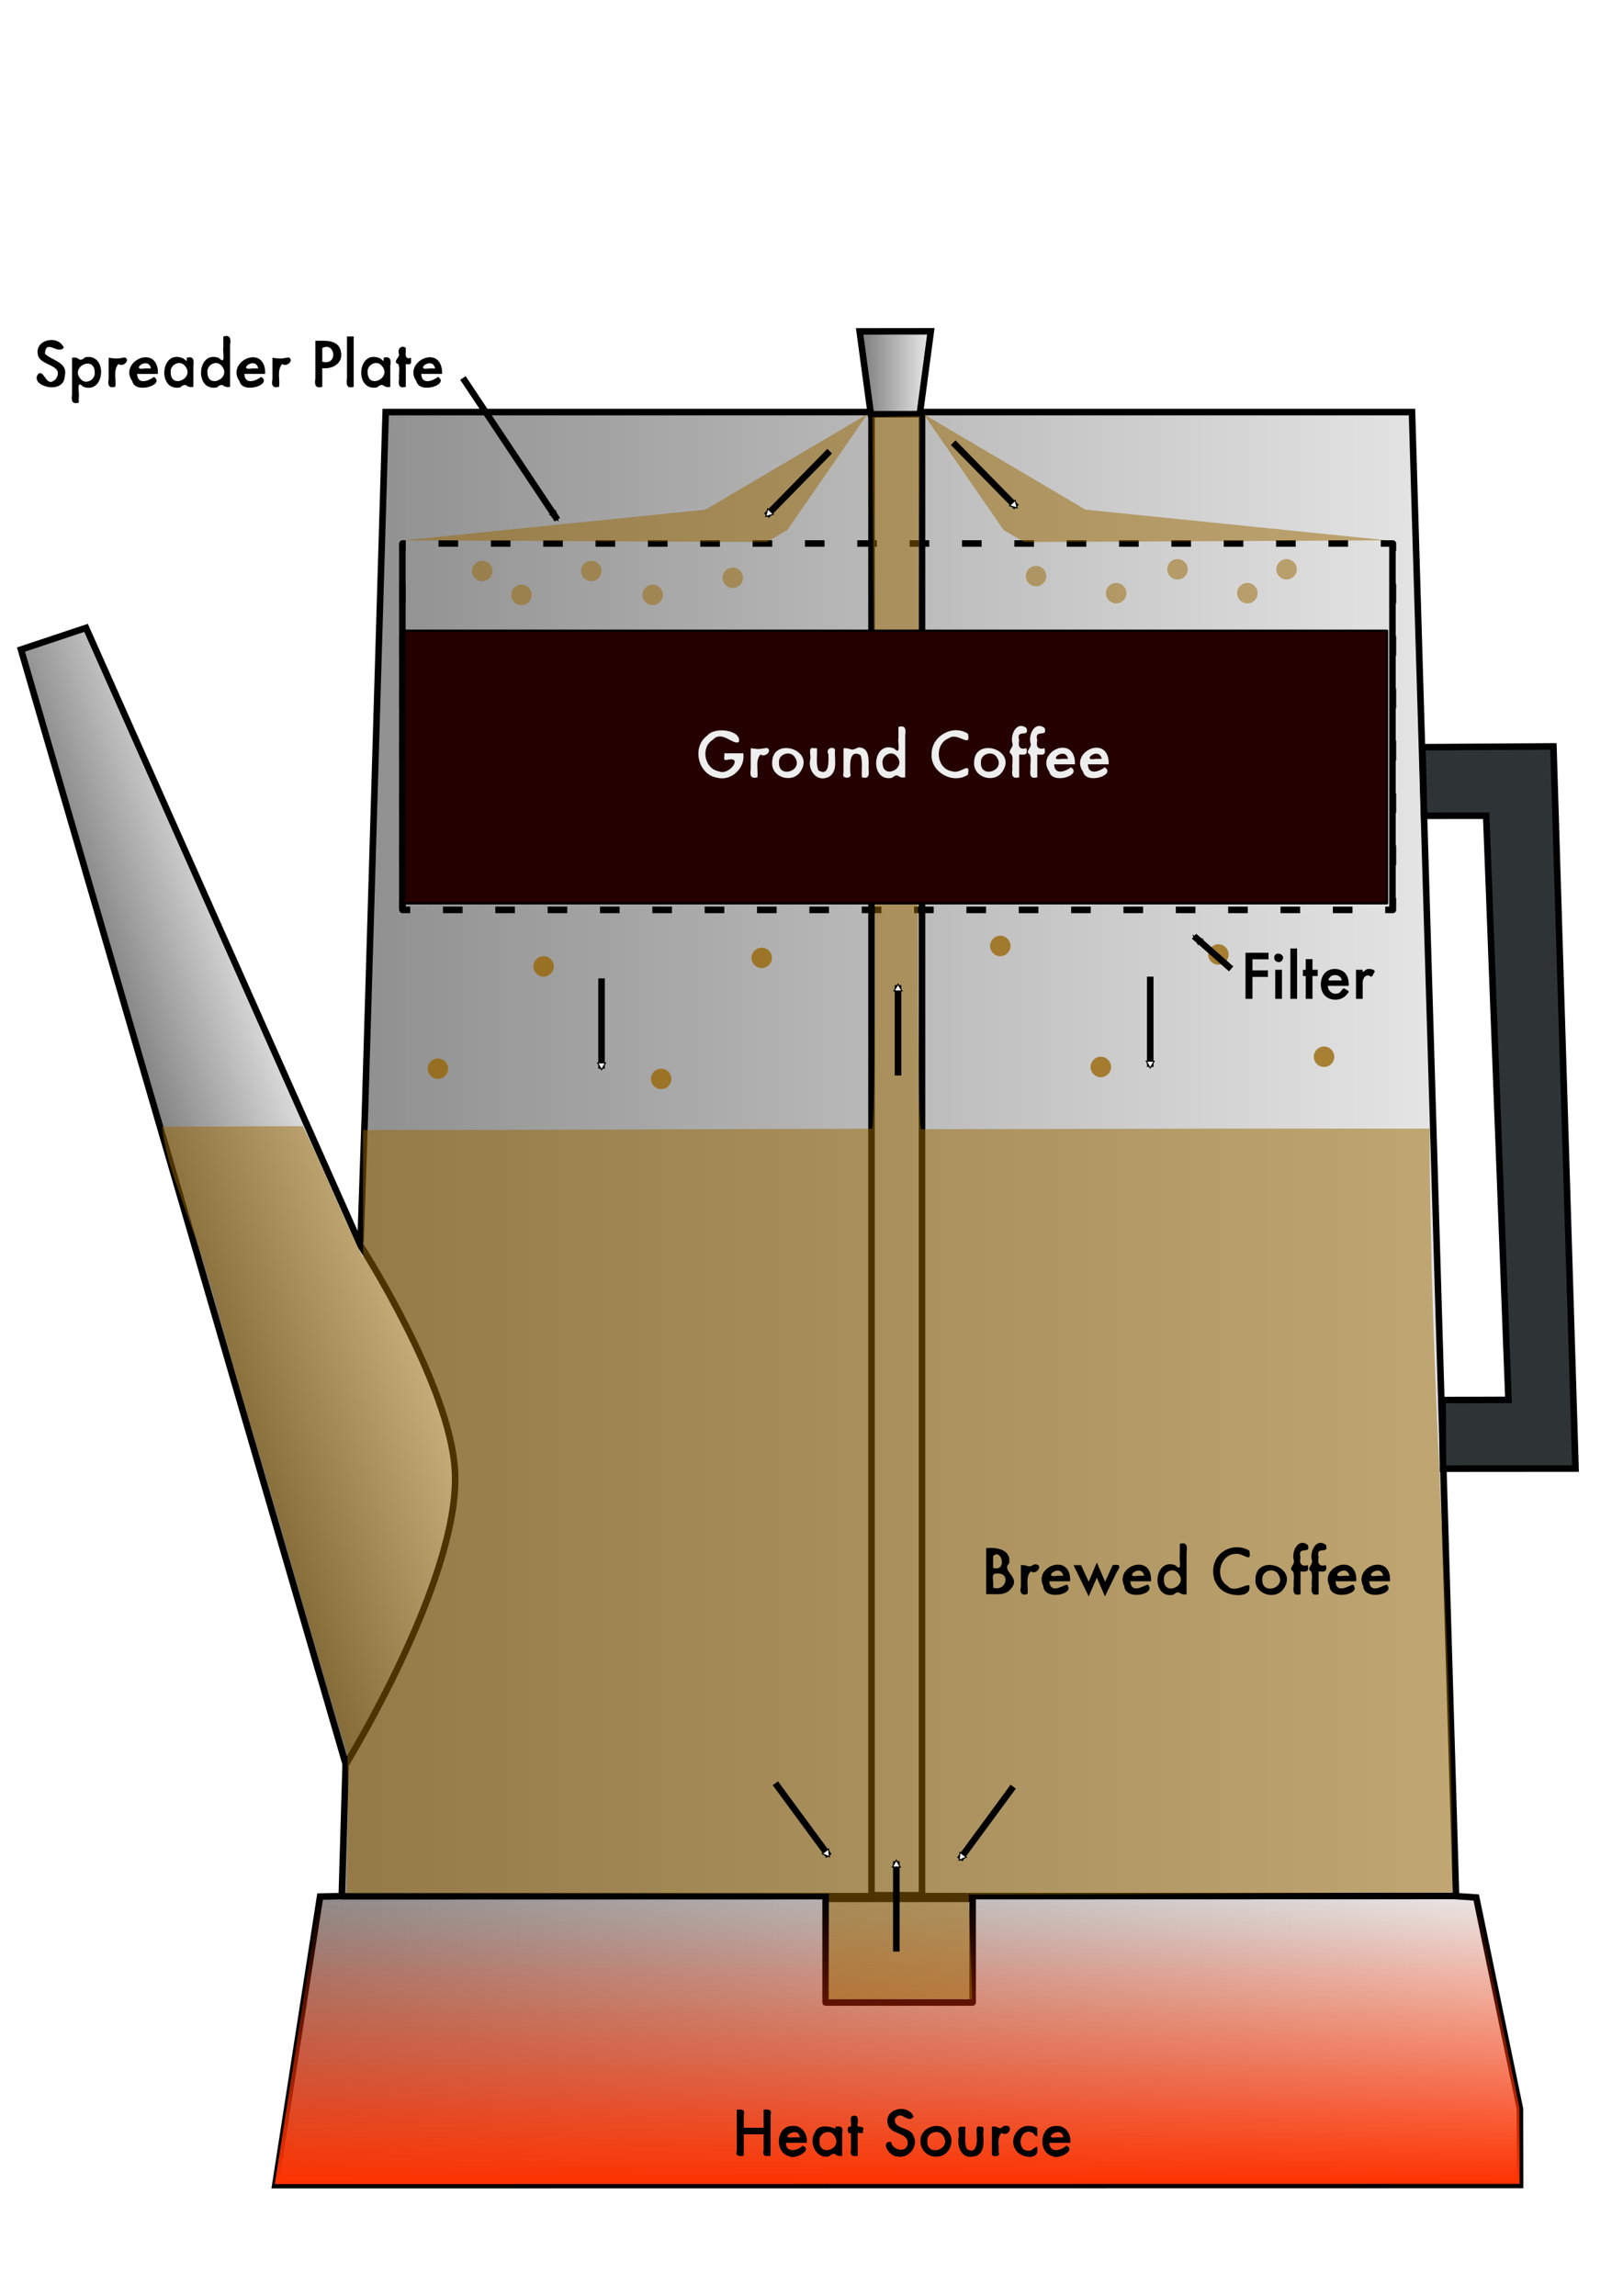 <?xml version="1.0" encoding="UTF-8" standalone="no"?>
<!-- Created with Inkscape (http://www.inkscape.org/) -->
<svg
   xmlns:dc="http://purl.org/dc/elements/1.1/"
   xmlns:cc="http://creativecommons.org/ns#"
   xmlns:rdf="http://www.w3.org/1999/02/22-rdf-syntax-ns#"
   xmlns:svg="http://www.w3.org/2000/svg"
   xmlns="http://www.w3.org/2000/svg"
   xmlns:xlink="http://www.w3.org/1999/xlink"
   xmlns:sodipodi="http://sodipodi.sourceforge.net/DTD/sodipodi-0.dtd"
   xmlns:inkscape="http://www.inkscape.org/namespaces/inkscape"
   version="1.0"
   width="744.094"
   height="1052.362"
   id="svg2"
   style="display:inline"
   sodipodi:version="0.32"
   inkscape:version="0.45+devel"
   sodipodi:docname="percolator2.svg"
   inkscape:output_extension="org.inkscape.output.svg.inkscape">
  <sodipodi:namedview
     inkscape:window-height="856"
     inkscape:window-width="1367"
     inkscape:pageshadow="2"
     inkscape:pageopacity="0.0"
     guidetolerance="10.0"
     gridtolerance="10.0"
     objecttolerance="10.0"
     borderopacity="1.0"
     bordercolor="#666666"
     pagecolor="#ffffff"
     id="base"
     showgrid="false"
     inkscape:zoom="0.66923571"
     inkscape:cx="530.94745"
     inkscape:cy="571.73751"
     inkscape:window-x="68"
     inkscape:window-y="0"
     inkscape:current-layer="svg2" />
  <defs
     id="defs4">
    <inkscape:perspective
       sodipodi:type="inkscape:persp3d"
       inkscape:vp_x="0 : 526.18109 : 1"
       inkscape:vp_y="0 : 1000 : 0"
       inkscape:vp_z="744.09448 : 526.18109 : 1"
       inkscape:persp3d-origin="372.04724 : 350.78739 : 1"
       id="perspective83" />
    <marker
       refX="0"
       refY="0"
       orient="auto"
       id="EmptyTriangleOutM"
       style="overflow:visible">
      <path
         d="m 5.77,0 -8.65,5 0,-10 z"
         transform="matrix(0.4,0,0,0.4,-1.8,0)"
         id="path3470"
         style="fill:#ffffff;fill-rule:evenodd;stroke:#000000;stroke-width:1pt;marker-start:none" />
    </marker>
    <marker
       refX="0"
       refY="0"
       orient="auto"
       id="Arrow2Mend"
       style="overflow:visible">
      <path
         d="M 8.719,4.034 -2.207,0.016 8.719,-4.002 c -1.745,2.372 -1.735,5.617 -6e-07,8.035 z"
         transform="scale(-0.6,-0.6)"
         id="path3333"
         style="font-size:12px;fill-rule:evenodd;stroke-width:0.625;stroke-linejoin:round" />
    </marker>
    <linearGradient
       id="linearGradient3345">
      <stop
         id="stop3347"
         style="stop-color:#fd3301;stop-opacity:1"
         offset="0" />
      <stop
         id="stop3349"
         style="stop-color:#fd3301;stop-opacity:0"
         offset="1" />
    </linearGradient>
    <linearGradient
       id="linearGradient3297">
      <stop
         id="stop3299"
         style="stop-color:#757575;stop-opacity:1"
         offset="0" />
      <stop
         id="stop3301"
         style="stop-color:#f0f0f0;stop-opacity:1"
         offset="1" />
    </linearGradient>
    <linearGradient
       x1="27.621"
       y1="595.264"
       x2="740.327"
       y2="595.264"
       id="linearGradient3311"
       xlink:href="#linearGradient3297"
       gradientUnits="userSpaceOnUse" />
    <linearGradient
       x1="127.15"
       y1="651.612"
       x2="210.501"
       y2="622.885"
       id="linearGradient3313"
       xlink:href="#linearGradient3297"
       gradientUnits="userSpaceOnUse" />
    <linearGradient
       x1="396.182"
       y1="1001.163"
       x2="396.182"
       y2="868.658"
       id="linearGradient3351"
       xlink:href="#linearGradient3345"
       gradientUnits="userSpaceOnUse" />
    <linearGradient
       x1="392.622"
       y1="170.876"
       x2="428.25"
       y2="170.876"
       id="linearGradient3378"
       xlink:href="#linearGradient3297"
       gradientUnits="userSpaceOnUse" />
    <linearGradient
       inkscape:collect="always"
       xlink:href="#linearGradient3297"
       id="linearGradient3306"
       gradientUnits="userSpaceOnUse"
       x1="27.621"
       y1="595.264"
       x2="740.327"
       y2="595.264" />
    <linearGradient
       inkscape:collect="always"
       xlink:href="#linearGradient3297"
       id="linearGradient3308"
       gradientUnits="userSpaceOnUse"
       x1="27.621"
       y1="595.264"
       x2="740.327"
       y2="595.264" />
    <linearGradient
       inkscape:collect="always"
       xlink:href="#linearGradient3297"
       id="linearGradient3314"
       gradientUnits="userSpaceOnUse"
       x1="392.622"
       y1="170.876"
       x2="428.25"
       y2="170.876" />
    <linearGradient
       inkscape:collect="always"
       xlink:href="#linearGradient3297"
       id="linearGradient3323"
       gradientUnits="userSpaceOnUse"
       x1="27.621"
       y1="595.264"
       x2="740.327"
       y2="595.264" />
    <linearGradient
       inkscape:collect="always"
       xlink:href="#linearGradient3297"
       id="linearGradient3325"
       gradientUnits="userSpaceOnUse"
       x1="127.15"
       y1="651.612"
       x2="210.501"
       y2="622.885" />
    <linearGradient
       inkscape:collect="always"
       xlink:href="#linearGradient3297"
       id="linearGradient3327"
       gradientUnits="userSpaceOnUse"
       x1="27.621"
       y1="595.264"
       x2="740.327"
       y2="595.264" />
    <linearGradient
       inkscape:collect="always"
       xlink:href="#linearGradient3297"
       id="linearGradient3329"
       gradientUnits="userSpaceOnUse"
       x1="27.621"
       y1="595.264"
       x2="740.327"
       y2="595.264" />
    <linearGradient
       inkscape:collect="always"
       xlink:href="#linearGradient3297"
       id="linearGradient3332"
       gradientUnits="userSpaceOnUse"
       x1="27.621"
       y1="595.264"
       x2="740.327"
       y2="595.264"
       gradientTransform="translate(-18,0)" />
    <linearGradient
       inkscape:collect="always"
       xlink:href="#linearGradient3297"
       id="linearGradient3336"
       gradientUnits="userSpaceOnUse"
       x1="127.15"
       y1="651.612"
       x2="210.501"
       y2="622.885"
       gradientTransform="translate(-18,0)" />
    <linearGradient
       inkscape:collect="always"
       xlink:href="#linearGradient3297"
       id="linearGradient3339"
       gradientUnits="userSpaceOnUse"
       x1="27.621"
       y1="595.264"
       x2="740.327"
       y2="595.264"
       gradientTransform="translate(-18,0)" />
    <linearGradient
       inkscape:collect="always"
       xlink:href="#linearGradient3345"
       id="linearGradient3364"
       gradientUnits="userSpaceOnUse"
       x1="396.182"
       y1="1001.163"
       x2="396.182"
       y2="868.658" />
  </defs>
  <path
     d="m 158.586,804.836 -1.245,42.046 -0.659,22.274 -9.936,0.195 -20.549,132.296 570.714,-0.089 -0.075,-34.922 -20.038,-96.851 -9.252,-0.642 -20.188,-680.264 -470.536,0 -7.608,256.964 -1.897,64.091 -2.024,59.782"
     id="path3264"
     style="fill:url(#linearGradient3339);fill-opacity:1;fill-rule:evenodd;stroke:#000000;stroke-width:3;stroke-linecap:butt;stroke-linejoin:miter;stroke-miterlimit:4;stroke-opacity:1;stroke-dasharray:none;display:inline" />
  <path
     d="M 158.52,808.775 9.621,297.747 39.452,287.803 165.339,570.969 c 0,0 41.304,64.058 43.259,103.648 2.416,48.912 -50.078,134.158 -50.078,134.158 z"
     id="path3266"
     style="fill:url(#linearGradient3336);fill-opacity:1;fill-rule:evenodd;stroke:#000000;stroke-width:3;stroke-linecap:butt;stroke-linejoin:miter;stroke-miterlimit:4;stroke-opacity:1;stroke-dasharray:none" />
  <path
     d="m 652.934,373.939 -0.829,-31.435 60.087,-0.367 10.135,331.021 -60.778,0.047 -0.181,-31.44 30.214,-0.091 -10.204,-267.758 z"
     id="path3278"
     style="fill:#2e3436;fill-opacity:1;fill-rule:evenodd;stroke:#000000;stroke-width:3;stroke-linecap:butt;stroke-linejoin:miter;stroke-miterlimit:4;stroke-opacity:1;stroke-dasharray:none;display:inline" />
  <path
     d="m 156.843,869.233 510.443,-0.138"
     id="path3281"
     style="fill:url(#linearGradient3332);fill-opacity:1;stroke:#000000;stroke-width:3;stroke-linecap:butt;stroke-linejoin:miter;stroke-miterlimit:4;stroke-opacity:1;stroke-dasharray:none" />
  <rect
     style="fill:none;stroke:#000000;stroke-width:3;stroke-miterlimit:4;stroke-dasharray:none"
     id="rect3362"
     y="870.399"
     x="378.52"
     ry="0.03"
     height="47.519"
     width="67.407" />
  <rect
     style="fill:none;stroke:#000000;stroke-width:3;stroke-linecap:square;stroke-linejoin:miter;stroke-miterlimit:4;stroke-opacity:1;stroke-dasharray:none"
     id="rect3364"
     y="189.281"
     x="399.558"
     ry="0.03"
     height="679.446"
     width="23.162" />
  <path
     style="fill:url(#linearGradient3314);fill-opacity:1;fill-rule:evenodd;stroke:#000000;stroke-width:3;stroke-linecap:butt;stroke-linejoin:miter;stroke-miterlimit:4;stroke-opacity:1;stroke-dasharray:none"
     id="path3370"
     d="m 399.267,189.883 -5.144,-37.979 32.628,-0.035 -5.075,37.979 z" />
  <rect
     style="fill:none;stroke:#000000;stroke-width:3;stroke-linecap:square;stroke-linejoin:miter;stroke-miterlimit:4;stroke-opacity:1;stroke-dasharray:6, 18;stroke-dashoffset:30"
     id="rect3380"
     y="249.133"
     x="184.511"
     ry="0.03"
     height="167.938"
     width="454.095" />
  <path
     style="fill:none;stroke:#000000;stroke-width:3;stroke-linecap:butt;stroke-linejoin:miter;stroke-miterlimit:4;stroke-opacity:1;stroke-dasharray:none"
     id="path3387"
     d="m 184.463,416.933 0,-168.076" />
  <path
     style="fill:none;stroke:#000000;stroke-width:3;stroke-linecap:butt;stroke-linejoin:miter;stroke-miterlimit:4;stroke-opacity:1;stroke-dasharray:none"
     id="path3389"
     d="m 638.395,416.933 0,-168.076" />
  <path
     style="opacity:1;fill:url(#linearGradient3364);fill-opacity:1;fill-rule:evenodd;stroke:none;display:inline"
     id="path3315"
     d="m 696.702,1001.073 -0.075,-34.922 -20.038,-96.851 -9.252,-0.642 -510.864,0.012 -9.936,0.195 -20.549,132.296 z" />
  <path
     style="opacity:1;fill:#986601;fill-opacity:0.502;stroke:none"
     id="rect3391"
     d="m 166.437,517.987 c 79.947,0.01 156.105,-0.434 233.251,-0.603 3.036,-0.007 0.271,-296.114 0.269,-326.228 5.816,-0.002 14.091,-0.484 21.798,-0.362 0,28.246 -2.362,326.828 0.566,326.822 77.111,-0.168 153.228,-0.323 233.128,-0.289 -0.02,116.652 10.537,233.614 10.466,350.246 -72.164,-0.009 -148.231,0.805 -221.719,0.838 0,11.332 1.476,38.004 1.476,47.956 -11.513,0 -58.562,0.116 -65.985,0.116 0,-10.155 0.383,-38.858 0.383,-48.432 C 306.384,868.082 231.296,867.711 158.948,867.681 c 0.002,-13.918 1.037,-36.399 0.326,-63.453 C 145.063,758.036 129.46,700.814 112.547,645.625 104.888,620.634 99.276,596.494 92.104,574.834 84.729,552.563 75.878,532.897 74.31,516.449 c 29.176,0 39.512,-0.218 64.473,-0.218 5.525,10.221 19.063,43.089 27.629,60.214 0.005,-19.487 0.014,-38.974 0.026,-58.459 z" />
  <rect
     style="opacity:1;fill:#240000;fill-opacity:1;fill-rule:nonzero;stroke:#000000;stroke-opacity:1"
     id="rect3527"
     y="289.081"
     x="185.156"
     ry="0.058"
     height="125"
     width="450.781" />
  <path
     style="opacity:1;fill:#986601;fill-opacity:0.502;stroke:none"
     id="path4040"
     d="m 397.656,189.862 -36.719,53.125 -9.375,5.469 -166.406,-0.781 138.281,-14.062 z" />
  <path
     style="opacity:1;fill:#986601;fill-opacity:0.502;stroke:none"
     id="path4042"
     d="m 423.438,189.862 36.719,53.125 9.375,5.469 166.406,-0.781 -138.281,-14.062 z" />
  <path
     style="opacity:1;fill:#986601;fill-opacity:0.502;fill-rule:nonzero;stroke:none"
     id="path4044"
     d="m 225.781,261.737 c 0,2.589 -2.099,4.688 -4.688,4.688 -2.589,0 -4.688,-2.099 -4.688,-4.688 0,-2.589 2.099,-4.688 4.688,-4.688 2.589,0 4.688,2.099 4.688,4.688 z" />
  <path
     style="opacity:1;fill:#986601;fill-opacity:0.502;fill-rule:nonzero;stroke:none"
     id="path4046"
     d="m 243.75,272.675 c 0,2.589 -2.099,4.688 -4.688,4.688 -2.589,0 -4.688,-2.099 -4.688,-4.688 0,-2.589 2.099,-4.688 4.688,-4.688 2.589,0 4.688,2.099 4.688,4.688 z" />
  <path
     style="opacity:1;fill:#986601;fill-opacity:0.502;fill-rule:nonzero;stroke:none"
     id="path4048"
     d="m 275.781,261.737 c 0,2.589 -2.099,4.688 -4.688,4.688 -2.589,0 -4.688,-2.099 -4.688,-4.688 0,-2.589 2.099,-4.688 4.688,-4.688 2.589,0 4.688,2.099 4.688,4.688 z" />
  <path
     style="opacity:1;fill:#986601;fill-opacity:0.502;fill-rule:nonzero;stroke:none"
     id="path4050"
     d="m 303.906,272.675 c 0,2.589 -2.099,4.688 -4.688,4.688 -2.589,0 -4.688,-2.099 -4.688,-4.688 0,-2.589 2.099,-4.688 4.688,-4.688 2.589,0 4.688,2.099 4.688,4.688 z" />
  <path
     style="opacity:1;fill:#986601;fill-opacity:0.502;fill-rule:nonzero;stroke:none"
     id="path4052"
     d="m 340.625,264.862 c 0,2.589 -2.099,4.688 -4.688,4.688 -2.589,0 -4.688,-2.099 -4.688,-4.688 0,-2.589 2.099,-4.688 4.688,-4.688 2.589,0 4.688,2.099 4.688,4.688 z" />
  <path
     style="opacity:1;fill:#986601;fill-opacity:0.502;fill-rule:nonzero;stroke:none"
     id="path4054"
     d="m 585.156,260.956 c 0,2.589 2.099,4.688 4.688,4.688 2.589,0 4.688,-2.099 4.688,-4.688 0,-2.589 -2.099,-4.688 -4.688,-4.688 -2.589,0 -4.688,2.099 -4.688,4.688 z" />
  <path
     style="opacity:1;fill:#986601;fill-opacity:0.502;fill-rule:nonzero;stroke:none"
     id="path4056"
     d="m 567.188,271.893 c 0,2.589 2.099,4.688 4.688,4.688 2.589,0 4.688,-2.099 4.688,-4.688 0,-2.589 -2.099,-4.688 -4.688,-4.688 -2.589,0 -4.688,2.099 -4.688,4.688 z" />
  <path
     style="opacity:1;fill:#986601;fill-opacity:0.502;fill-rule:nonzero;stroke:none"
     id="path4058"
     d="m 535.156,260.956 c 0,2.589 2.099,4.688 4.688,4.688 2.589,0 4.688,-2.099 4.688,-4.688 0,-2.589 -2.099,-4.688 -4.688,-4.688 -2.589,0 -4.688,2.099 -4.688,4.688 z" />
  <path
     style="opacity:1;fill:#986601;fill-opacity:0.502;fill-rule:nonzero;stroke:none"
     id="path4060"
     d="m 507.031,271.893 c 0,2.589 2.099,4.688 4.688,4.688 2.589,0 4.688,-2.099 4.688,-4.688 0,-2.589 -2.099,-4.688 -4.688,-4.688 -2.589,0 -4.688,2.099 -4.688,4.688 z" />
  <path
     style="opacity:1;fill:#986601;fill-opacity:0.502;fill-rule:nonzero;stroke:none"
     id="path4062"
     d="m 470.312,264.081 c 0,2.589 2.099,4.688 4.688,4.688 2.589,0 4.688,-2.099 4.688,-4.688 0,-2.589 -2.099,-4.688 -4.688,-4.688 -2.589,0 -4.688,2.099 -4.688,4.688 z" />
  <path
     style="opacity:1;fill:#986401;fill-opacity:0.765;fill-rule:nonzero;stroke:none"
     id="path4064"
     d="m 453.906,433.612 c 0,2.589 2.099,4.688 4.688,4.688 2.589,0 4.688,-2.099 4.688,-4.688 0,-2.589 -2.099,-4.688 -4.688,-4.688 -2.589,0 -4.688,2.099 -4.688,4.688 z" />
  <path
     style="opacity:1;fill:#986401;fill-opacity:0.765;fill-rule:nonzero;stroke:none"
     id="path4066"
     d="m 500,489.081 c 0,2.589 2.099,4.688 4.688,4.688 2.589,0 4.688,-2.099 4.688,-4.688 0,-2.589 -2.099,-4.688 -4.688,-4.688 -2.589,0 -4.688,2.099 -4.688,4.688 z" />
  <path
     style="opacity:1;fill:#986401;fill-opacity:0.765;fill-rule:nonzero;stroke:none"
     id="path4068"
     d="m 553.906,437.518 c 0,2.589 2.099,4.688 4.688,4.688 2.589,0 4.688,-2.099 4.688,-4.688 0,-2.589 -2.099,-4.688 -4.688,-4.688 -2.589,0 -4.688,2.099 -4.688,4.688 z" />
  <path
     style="opacity:1;fill:#986401;fill-opacity:0.765;fill-rule:nonzero;stroke:none"
     id="path4070"
     d="m 602.344,484.393 c 0,2.589 2.099,4.688 4.688,4.688 2.589,0 4.688,-2.099 4.688,-4.688 0,-2.589 -2.099,-4.688 -4.688,-4.688 -2.589,0 -4.688,2.099 -4.688,4.688 z" />
  <path
     style="opacity:1;fill:#986401;fill-opacity:0.765;fill-rule:nonzero;stroke:none"
     id="path4072"
     d="m 353.906,439.081 c 0,2.589 -2.099,4.688 -4.688,4.688 -2.589,0 -4.688,-2.099 -4.688,-4.688 0,-2.589 2.099,-4.688 4.688,-4.688 2.589,0 4.688,2.099 4.688,4.688 z" />
  <path
     style="opacity:1;fill:#986401;fill-opacity:0.765;fill-rule:nonzero;stroke:none"
     id="path4074"
     d="m 307.812,494.55 c 0,2.589 -2.099,4.688 -4.688,4.688 -2.589,0 -4.688,-2.099 -4.688,-4.688 0,-2.589 2.099,-4.688 4.688,-4.688 2.589,0 4.688,2.099 4.688,4.688 z" />
  <path
     style="opacity:1;fill:#986401;fill-opacity:0.765;fill-rule:nonzero;stroke:none"
     id="path4076"
     d="m 253.906,442.987 c 0,2.589 -2.099,4.688 -4.688,4.688 -2.589,0 -4.688,-2.099 -4.688,-4.688 0,-2.589 2.099,-4.688 4.688,-4.688 2.589,0 4.688,2.099 4.688,4.688 z" />
  <path
     style="opacity:1;fill:#986401;fill-opacity:0.765;fill-rule:nonzero;stroke:none"
     id="path4078"
     d="m 205.469,489.862 c 0,2.589 -2.099,4.688 -4.688,4.688 -2.589,0 -4.688,-2.099 -4.688,-4.688 0,-2.589 2.099,-4.688 4.688,-4.688 2.589,0 4.688,2.099 4.688,4.688 z" />
  <path
     style="font-size:40px;font-style:normal;font-variant:normal;font-weight:normal;font-stretch:normal;text-align:center;text-anchor:middle;fill:#000000;fill-opacity:1;stroke:none;display:inline;font-family:Futura;-inkscape-font-specification:Futura"
     id="flowRoot3337"
     d="m 340.992,975.33 c 3.035,0 6.07,0 9.105,0 0,-2.753 0,-5.505 0,-8.258 2.158,-0.272 3.972,-0.2 3.186,2.473 0,6.212 0,12.425 0,18.637 -2.158,0.272 -3.972,0.2 -3.186,-2.473 0,-2.462 0,-4.923 0,-7.385 -3.035,0 -6.07,0 -9.105,0 0,3.286 0,6.572 0,9.857 -2.158,0.272 -3.972,0.2 -3.186,-2.473 0,-6.212 0,-12.425 0,-18.637 2.158,-0.272 3.972,-0.2 3.186,2.473 0,1.928 0,3.857 0,5.785 z m 28.861,6.918 c -3.181,0 -6.362,0 -9.543,0 0.114,5.116 6.049,3.312 7.608,1.299 5.126,1.85 -3.477,6.664 -6.301,4.748 -6.591,-1.734 -5.832,-13.415 1.196,-13.769 4.55,-0.684 7.613,3.487 7.04,7.722 z m -3.158,-2.516 c -0.768,-5.868 -9.861,0.982 -3.398,-1e-05 1.133,0 2.265,0 3.398,1e-05 z m 16.324,-4.867 c 2.399,-0.442 3.745,0.169 3.09,2.782 0,3.512 -1e-05,7.023 0,10.535 -3.715,0.757 -2.637,-2.645 -6.102,0.272 -5.871,1.288 -9.383,-6.397 -6.426,-10.901 1.572,-4.482 8.107,-2.497 9.438,-1.761 0,-0.309 0,-0.618 0,-0.927 z m -7.301,6.617 c -0.329,7.456 10.846,3.603 6.9,-2.372 -1.914,-3.563 -7.319,-1.478 -6.9,2.372 m 17.5,-3.746 c 0,3.482 0,6.964 0,10.445 -2.4,0.448 -3.728,-0.178 -3.076,-2.782 0,-2.555 0,-5.109 0,-7.664 -1.984,1.018 -1.996,-3.798 -0.076,-2.871 0.544,-1.314 -0.737,-4.454 0.694,-4.881 2.771,-0.818 2.653,1.252 2.458,3.4 -0.884,2.794 3.65,0.168 2.393,3.336 0.51,1.81 -1.39,0.728 -2.393,1.017 z m 25.648,-7.52 c -2.919,3.706 -5.556,-3.594 -8.586,1.039 -0.693,4.891 7.125,3.58 8.464,7.706 2.642,4.776 -2.226,10.814 -7.44,9.501 -3.352,0.23 -8.152,-6.974 -2.71,-6.704 0.084,3.546 7.425,5.91 7.606,0.298 -0.61,-4.87 -7.825,-3.536 -9.108,-8.145 -2.211,-7.209 9.049,-10.026 11.774,-3.695 m 3.145,11.211 c -0.314,-6.077 8.135,-9.304 12.154,-4.895 4.271,3.84 1.433,11.866 -4.373,12 -4.088,0.575 -7.99,-2.98 -7.782,-7.105 m 3.145,0.055 c -0.328,7.468 11.393,3.75 7.308,-2.405 -2,-3.442 -7.734,-1.606 -7.308,2.405 m 17.404,-6.617 c 0.243,3.365 -0.59,6.948 0.653,10.124 4.451,3.039 4.941,-3.154 4.57,-6.19 0.224,-1.706 -0.944,-4.803 1.854,-3.934 2.344,-0.391 0.761,3.144 1.222,4.636 0.224,3.555 0.07,8.499 -4.537,8.979 -5.414,1.244 -7.554,-4.342 -6.838,-8.685 0.452,-1.5 -1.004,-4.909 0.927,-4.929 0.716,0 1.433,0 2.149,0 z m 12.182,0 c 3.202,-0.743 2.892,2.071 5.312,-0.284 5.105,-1.421 2.791,5.414 -0.82,3.133 -2.398,2.216 -1.067,5.898 -1.415,8.817 1.246,2.271 -3.424,2.31 -3.076,0.723 0,-4.13 0,-8.259 0,-12.389 z m 20.809,0.574 c -0.138,2.073 0.762,5.939 -1.887,2.324 -6.727,-3.531 -8.22,9.715 -0.954,7.933 2.473,-1.627 3.201,-2.8 2.84,0.618 -0.585,4.006 -8.261,2.325 -9.823,-0.812 -3.284,-4.456 0.595,-11.402 6.104,-11.007 1.293,-0.006 2.583,0.325 3.719,0.943 m 15.107,6.809 c -3.181,0 -6.362,0 -9.543,0 0.114,5.116 6.049,3.312 7.608,1.299 5.126,1.85 -3.477,6.664 -6.301,4.748 -6.591,-1.734 -5.832,-13.415 1.196,-13.769 4.55,-0.684 7.613,3.487 7.04,7.722 z M 487.5,979.733 c -0.768,-5.868 -9.861,0.982 -3.398,-1e-05 1.133,0 2.265,0 3.398,1e-05 z" />
  <path
     style="font-size:40px;font-style:normal;font-variant:normal;font-weight:normal;font-stretch:normal;text-align:center;text-anchor:middle;fill:#eeeeee;fill-opacity:1;stroke:none;display:inline;font-family:Futura;-inkscape-font-specification:Futura"
     id="flowRoot4080"
     d="m 332.058,345.302 c 2.908,0 5.815,0 8.723,0 1.047,6.654 -5.394,12.902 -12.02,11.189 -8.738,-1.404 -11.718,-14.056 -4.573,-19.256 3.651,-4.488 16.035,-2.389 14.553,2.883 -2.658,1.628 -7.745,-5.554 -11.92,-1.036 -5.759,3.517 -3.92,13.424 2.828,14.496 4.608,2.142 11.273,-7.06 3.877,-5.282 -2.44,0.591 -1.154,-1.505 -1.468,-2.994 z m 12.127,-2.324 c 3.885,0.425 3.211,0.569 7.41,-0.171 2.707,1.13 -0.763,4.648 -2.919,3.02 -2.483,2.791 -1.016,6.993 -1.415,10.468 -3.229,0.938 -3.465,-1.116 -3.076,-3.795 0,-3.174 -1e-05,-6.347 0,-9.521 z m 9.816,6.562 c 0.077,-11.992 19.793,-6.002 13.044,4.055 -3.627,5.729 -13.474,2.89 -13.044,-4.055 m 3.145,0.055 c -0.328,7.468 11.393,3.75 7.308,-2.405 -2,-3.442 -7.734,-1.606 -7.308,2.405 m 17.404,-6.617 c 0.233,3.368 -0.576,6.94 0.653,10.124 5.081,3.128 4.734,-4.203 4.57,-7.415 -1.517,-2.695 2.494,-3.869 3.076,-1.95 -0.436,4.094 1.422,9.437 -2.555,12.179 -5.505,3.147 -10.115,-2.658 -8.82,-7.884 0.458,-1.859 -1.352,-5.986 1.898,-5.054 0.393,0 0.786,0 1.179,0 z m 12.182,0 c 3.77,-0.228 2.937,1.703 6.727,-0.369 5.399,-0.159 4.805,5.939 4.744,9.698 0.31,2.651 0.28,4.962 -3.036,3.987 -0.336,-3.267 0.487,-6.936 -0.6,-10.158 -5.478,-2.988 -4.814,4.836 -4.744,8.287 1.315,2.701 -4.467,2.792 -3.09,-0.026 0,-3.806 0,-7.612 0,-11.419 z m 25.184,-9.775 c 3.228,-0.933 3.485,1.105 3.09,3.795 0,6.432 0,12.864 0,19.296 -3.75,0.748 -2.722,-2.48 -6.087,0.272 -10.492,1.989 -9.082,-17.419 1.028,-13.479 3.355,3.549 1.489,-2.929 1.969,-5.017 0,-1.623 0,-3.245 0,-4.868 z m -7.301,16.393 c -0.026,8.082 11.505,2.601 6.439,-3.022 -2.344,-2.747 -6.789,-0.352 -6.439,3.021 m 39.156,-13.275 c 1.532,7.13 -4.712,-0.981 -8.712,2.047 -6.853,2.615 -5.963,14.042 1.448,15.187 3.967,1.465 8.569,-5.064 7.265,1.532 -6.729,4.598 -17.091,-1.017 -16.652,-9.25 -0.231,-8.287 9.542,-14.053 16.652,-9.516 m 2.816,13.221 c 0.077,-11.992 19.793,-6.002 13.044,4.055 -3.627,5.729 -13.474,2.89 -13.044,-4.055 m 3.145,0.055 c -0.328,7.468 11.393,3.75 7.308,-2.405 -2,-3.442 -7.734,-1.606 -7.308,2.405 m 17.514,-3.746 c 0,3.482 0,6.964 0,10.445 -3.228,0.933 -3.485,-1.105 -3.09,-3.795 -0.266,-2.077 0.525,-5.211 -0.38,-6.65 -2.424,-1.557 1.102,-2.967 0.38,-5.148 -1.069,-4.114 1.996,-10.315 6.439,-7.009 1.63,4.809 -4.922,0.035 -3.35,5.657 -0.576,2.903 0.252,4.401 3.35,3.63 0.634,3.201 -0.624,3.07 -3.35,2.871 z m 8.312,0 c 0,3.482 0,6.964 0,10.445 -3.228,0.933 -3.485,-1.105 -3.09,-3.795 -0.266,-2.077 0.525,-5.211 -0.38,-6.65 -2.424,-1.557 1.102,-2.967 0.38,-5.148 -1.069,-4.114 1.996,-10.315 6.439,-7.009 1.63,4.809 -4.922,0.035 -3.35,5.657 -0.576,2.903 0.252,4.401 3.35,3.63 0.634,3.201 -0.624,3.07 -3.35,2.871 z m 17.254,4.512 c -3.181,0 -6.362,0 -9.543,0 0.282,5.616 6.039,2.755 7.731,1.368 5.385,3.53 -8.559,8.089 -9.929,1.992 -6.094,-8.598 9.872,-16.649 11.648,-5.642 0.115,0.756 0.115,1.521 0.092,2.282 z m -3.158,-2.516 c -1.408,-5.975 -9.854,1.372 -2.764,-1e-05 0.921,0 1.843,1e-05 2.764,1e-05 z m 18.635,2.516 c -3.181,0 -6.362,0 -9.543,0 0.282,5.616 6.039,2.755 7.731,1.368 5.385,3.53 -8.559,8.089 -9.929,1.992 -6.094,-8.598 9.872,-16.649 11.648,-5.642 0.115,0.756 0.115,1.521 0.092,2.282 z m -3.158,-2.516 c -1.408,-5.975 -9.854,1.372 -2.764,-1e-05 0.921,0 1.843,1e-05 2.764,1e-05 z" />
  <path
     style="font-size:40px;font-style:normal;font-variant:normal;font-weight:normal;font-stretch:normal;text-align:center;text-anchor:middle;fill:#000000;fill-opacity:1;stroke:none;display:inline;font-family:Futura;-inkscape-font-specification:Futura"
     id="flowRoot4088"
     d="m 452.115,730.753 c 0,-7.036 0,-14.073 0,-21.109 4.727,-0.526 11.698,0.614 10.528,6.997 -3.747,3.522 5.498,6.358 1.025,11.35 -2.613,3.848 -7.628,2.508 -11.553,2.762 z m 3.186,-12.045 c 6.842,1.822 3.76,-9.299 0,-5.391 0,1.797 0,3.594 0,5.391 z m 0,9.051 c 6.387,2.033 8.391,-7.747 0.866,-6.385 -1.941,0.341 -0.348,4.217 -0.866,5.981 l 0,0.374 z m 12.742,-10.322 c 3.623,-0.326 2.806,1.703 6.166,-0.369 4.593,-0.238 1.085,5.259 -1.675,3.218 -2.47,2.734 -1.025,6.874 -1.415,10.292 -2.501,1.114 -3.808,-0.492 -3.076,-3.188 0,-3.317 0,-6.635 0,-9.952 z m 22.572,7.383 c -3.181,0 -6.362,0 -9.543,0 0.477,6.084 6.095,1.951 8.048,1.544 4.363,4.343 -10.368,7.663 -10.809,0.616 -4.276,-8.613 10.809,-14.608 12.212,-4.442 0.115,0.756 0.115,1.521 0.092,2.282 z m -3.158,-2.516 c -1.354,-5.969 -9.86,1.343 -2.815,-1e-05 0.938,0 1.877,1e-05 2.815,1e-05 z m 8.176,-4.867 c 1.162,2.534 2.324,5.068 3.486,7.602 1.253,-2.939 2.507,-5.879 3.76,-8.818 1.262,2.939 2.525,5.879 3.787,8.818 1.148,-2.534 2.297,-5.068 3.445,-7.602 3.204,-0.584 3.98,0.35 1.972,3.025 -1.833,3.763 -3.666,7.527 -5.499,11.29 -1.235,-2.857 -2.47,-5.715 -3.705,-8.572 -1.249,2.857 -2.497,5.715 -3.746,8.572 -2.32,-4.771 -4.639,-9.543 -6.959,-14.314 1.153,0 2.306,0 3.459,0 z m 32.115,7.383 c -3.181,0 -6.362,0 -9.543,0 0.477,6.084 6.095,1.951 8.048,1.544 4.363,4.343 -10.368,7.663 -10.809,0.616 -4.276,-8.613 10.809,-14.608 12.212,-4.442 0.115,0.756 0.115,1.521 0.092,2.282 z m -3.158,-2.516 c -1.354,-5.969 -9.86,1.343 -2.815,-1e-05 0.938,0 1.877,1e-05 2.815,1e-05 z m 16.324,-14.643 c 3.177,-0.901 3.5,1.052 3.09,3.738 0,6.451 0,12.902 0,19.354 -3.736,0.736 -2.73,-2.468 -6.087,0.272 -10.492,1.989 -9.082,-17.419 1.028,-13.479 3.339,3.548 1.499,-2.844 1.969,-4.919 0,-1.655 0,-3.31 0,-4.966 z m -7.301,16.393 c -0.096,8.05 11.597,2.7 6.439,-3.022 -2.352,-2.724 -6.791,-0.413 -6.439,3.021 m 39.156,-13.275 c 1.286,6.322 -2.71,0.818 -6.512,1.499 -7.085,0.41 -9.485,10.95 -3.501,14.593 2.907,3.698 9.312,-1.393 10.013,-0.001 1.126,5.494 -7.702,4.805 -10.881,3.032 -7.505,-3.551 -7.578,-15.241 -0.373,-19.157 3.384,-2.027 7.882,-2.019 11.254,0.034 m 2.816,13.221 c 0.077,-11.992 19.793,-6.002 13.044,4.055 -3.627,5.729 -13.474,2.89 -13.044,-4.055 m 3.145,0.055 c -0.328,7.468 11.393,3.75 7.308,-2.405 -2,-3.442 -7.734,-1.606 -7.308,2.405 m 17.514,-3.746 c 0,3.482 0,6.964 0,10.445 -3.177,0.901 -3.5,-1.052 -3.09,-3.738 -0.246,-2.114 0.495,-5.215 -0.374,-6.707 -2.424,-1.53 1.078,-2.958 0.374,-5.114 -1.065,-4.121 1.962,-10.348 6.439,-7.049 1.615,4.79 -4.902,0.049 -3.35,5.651 -0.566,2.896 0.252,4.408 3.35,3.641 0.628,3.184 -0.63,3.075 -3.35,2.871 z m 8.312,0 c 0,3.482 0,6.964 0,10.445 -3.177,0.901 -3.5,-1.052 -3.09,-3.738 -0.246,-2.114 0.495,-5.215 -0.374,-6.707 -2.424,-1.53 1.078,-2.958 0.374,-5.114 -1.065,-4.121 1.962,-10.348 6.439,-7.049 1.615,4.79 -4.902,0.049 -3.35,5.651 -0.566,2.896 0.252,4.408 3.35,3.641 0.628,3.184 -0.63,3.075 -3.35,2.871 z m 17.254,4.512 c -3.181,0 -6.362,0 -9.543,0 0.477,6.084 6.095,1.951 8.048,1.544 4.363,4.343 -10.368,7.663 -10.809,0.616 -4.276,-8.613 10.809,-14.608 12.212,-4.442 0.115,0.756 0.115,1.521 0.092,2.282 z m -3.158,-2.516 c -1.354,-5.969 -9.86,1.343 -2.815,-1e-05 0.938,0 1.877,1e-05 2.815,1e-05 z m 18.635,2.516 c -3.181,0 -6.362,0 -9.543,0 0.477,6.084 6.095,1.951 8.048,1.544 4.363,4.343 -10.368,7.663 -10.809,0.616 -4.276,-8.613 10.809,-14.608 12.212,-4.442 0.115,0.756 0.115,1.521 0.092,2.282 z m -3.158,-2.516 c -1.354,-5.969 -9.86,1.343 -2.815,-1e-05 0.938,0 1.877,1e-05 2.815,1e-05 z" />
  <path
     style="font-size:40px;font-style:normal;font-variant:normal;font-weight:normal;font-stretch:normal;text-align:center;text-anchor:middle;fill:#000000;fill-opacity:1;stroke:none;display:inline;font-family:Futura;-inkscape-font-specification:Futura"
     id="flowRoot4096"
     d="m 29.254,159.358 c -2.712,3.455 -8.261,-4.337 -8.661,2.799 3.202,3.157 10.728,3.87 9.087,10.215 -0.273,9.248 -17.027,4.302 -11.938,-1.199 2.971,-1.28 3.363,6.995 7.862,2.554 4.154,-6.563 -6.755,-5.905 -8.124,-10.674 -2.2,-7.213 9.022,-10.015 11.774,-3.695 m 6.85,25.211 c -3.215,0.929 -3.469,-1.101 -3.076,-3.779 0,-5.594 0,-11.189 0,-16.783 3.798,-0.764 2.676,2.552 6.081,-0.256 10.481,-1.966 9.108,17.428 -1.036,13.486 -3.357,-3.488 -1.488,2.94 -1.969,5.02 0,0.771 0,1.541 0,2.312 z m 7.314,-13.822 c 0.01,-8.077 -11.508,-2.606 -6.439,3.021 2.341,2.753 6.783,0.344 6.439,-3.021 m 6.398,-6.74 c 3.881,0.426 3.214,0.567 7.41,-0.171 2.708,1.133 -0.766,4.641 -2.919,3.02 -2.476,2.758 -1.021,6.924 -1.415,10.366 -2.705,0.983 -3.713,-0.608 -3.076,-3.3 0,-3.305 0,-6.61 0,-9.915 z m 22.572,7.383 c -3.181,0 -6.362,0 -9.543,0 0.28,5.611 6.039,2.762 7.728,1.366 5.387,3.531 -8.552,8.091 -9.926,1.994 -6.094,-8.598 9.872,-16.649 11.648,-5.642 0.115,0.756 0.115,1.521 0.092,2.282 z m -3.158,-2.516 c -1.393,-5.974 -9.856,1.364 -2.778,-1e-05 0.926,0 1.852,1e-05 2.778,1e-05 z m 16.324,-4.867 c 3.214,-0.924 3.489,1.09 3.09,3.779 0,3.179 1e-05,6.358 0,9.537 -3.741,0.749 -2.738,-2.487 -6.102,0.272 -10.486,1.964 -9.058,-17.425 1.047,-13.479 1.622,0.573 2.196,2.705 1.965,-0.109 z m -7.301,6.617 c -0.026,8.082 11.505,2.601 6.439,-3.022 -2.344,-2.747 -6.789,-0.352 -6.439,3.021 m 24.145,-16.393 c 3.214,-0.924 3.489,1.09 3.09,3.779 -1e-05,6.438 0,12.875 0,19.313 -3.746,0.745 -2.724,-2.476 -6.087,0.272 -10.492,1.989 -9.082,-17.419 1.028,-13.479 3.35,3.549 1.492,-2.905 1.969,-4.989 0,-1.632 0,-3.264 0,-4.896 z m -7.301,16.393 c -0.026,8.082 11.505,2.601 6.439,-3.022 -2.344,-2.747 -6.789,-0.352 -6.439,3.021 m 26.455,0.766 c -3.181,0 -6.362,0 -9.543,0 0.28,5.611 6.039,2.762 7.728,1.366 5.387,3.531 -8.552,8.091 -9.926,1.994 -6.094,-8.598 9.872,-16.649 11.648,-5.642 0.115,0.756 0.115,1.521 0.092,2.282 z m -3.158,-2.516 c -1.393,-5.974 -9.856,1.364 -2.778,-1e-05 0.926,0 1.852,1e-05 2.778,1e-05 z m 6.508,-4.867 c 3.881,0.426 3.214,0.567 7.41,-0.171 2.708,1.133 -0.766,4.641 -2.919,3.02 -2.476,2.758 -1.021,6.924 -1.415,10.366 -2.705,0.983 -3.713,-0.608 -3.076,-3.3 0,-3.305 0,-6.61 0,-9.915 z m 22.859,4.744 c 0,2.857 0,5.715 0,8.572 -3.208,0.887 -3.628,-1.015 -3.186,-3.779 0,-5.777 0,-11.553 0,-17.33 4.374,-0.038 10.674,-0.692 11.726,4.953 1.167,5.364 -3.886,8.155 -8.541,7.584 z m 0,-2.953 c 7.468,1.927 5.932,-9.299 0,-6.267 0,2.089 0,4.178 0,6.267 z m 14.396,-11.566 c 0,7.697 0,15.395 0,23.092 -3.215,0.929 -3.469,-1.101 -3.076,-3.779 -1e-05,-6.438 0,-12.875 -1e-05,-19.313 1.025,0 2.051,0 3.076,0 z m 13.686,9.775 c 3.214,-0.924 3.489,1.09 3.09,3.779 0,3.179 0,6.358 0,9.537 -3.741,0.749 -2.738,-2.487 -6.102,0.272 -10.486,1.964 -9.058,-17.425 1.047,-13.479 1.622,0.573 2.196,2.705 1.965,-0.109 z m -7.301,6.617 c -0.026,8.082 11.505,2.601 6.439,-3.022 -2.344,-2.747 -6.789,-0.352 -6.439,3.021 m 17.5,-3.746 c 0,3.482 0,6.964 0,10.445 -3.215,0.929 -3.469,-1.101 -3.076,-3.779 -0.261,-2.087 0.516,-5.212 -0.378,-6.666 -2.798,-0.953 0.582,-2.982 0.378,-4.383 -0.97,-2.686 1.122,-4.509 3.076,-2.991 0.144,2.154 -0.958,5.555 2.393,4.503 0.046,2.372 0.528,3.348 -2.393,2.871 z m 16.611,4.512 c -3.181,0 -6.362,0 -9.543,0 0.28,5.611 6.039,2.762 7.728,1.366 5.387,3.531 -8.552,8.091 -9.926,1.994 -6.094,-8.598 9.872,-16.649 11.648,-5.642 0.115,0.756 0.115,1.521 0.092,2.282 z m -3.158,-2.516 c -1.393,-5.974 -9.856,1.364 -2.778,-1e-05 0.926,0 1.852,1e-05 2.778,1e-05 z" />
  <path
     style="font-size:40px;font-style:normal;font-variant:normal;font-weight:normal;font-stretch:normal;text-align:center;text-anchor:middle;fill:#000000;fill-opacity:1;stroke:none;display:inline;font-family:Futura;-inkscape-font-specification:Futura"
     id="flowRoot4104"
     d="m 581.569,439.735 c -2.452,0 -4.904,0 -7.355,0 0,1.691 0,3.382 0,5.072 2.365,0 4.73,0 7.096,0 0,0.998 0,1.996 0,2.994 -2.365,0 -4.73,0 -7.096,0 0,3.35 0,6.699 0,10.049 -1.062,0 -2.124,0 -3.186,0 0,-7.036 0,-14.073 0,-21.109 3.514,0 7.027,0 10.541,0 0,0.998 0,1.996 0,2.994 z m 6.166,4.799 c 0,4.439 0,8.878 0,13.316 -1.025,0 -2.051,0 -3.076,0 0,-4.439 0,-8.878 0,-13.316 1.025,0 2.051,0 3.076,0 z m -3.541,-5.537 c 0.015,-3.409 5.573,-1.715 3.675,1.126 -1.005,1.67 -3.773,0.815 -3.675,-1.126 m 10.486,-4.238 c 0,7.697 0,15.395 0,23.092 -1.025,0 -2.051,0 -3.076,0 0,-7.697 0,-15.395 0,-23.092 1.025,0 2.051,0 3.076,0 z m 7.041,12.646 c 0,3.482 0,6.964 0,10.445 -1.025,0 -2.051,0 -3.076,0 0,-3.482 0,-6.964 0,-10.445 -0.891,0.113 -1.637,0.081 -1.312,-1.021 0.192,-0.595 -0.469,-2.043 0.511,-1.85 1.153,0.375 0.74,-0.816 0.802,-1.532 0,-1.116 0,-2.233 0,-3.349 1.025,0 2.051,0 3.076,0 0,1.627 0,3.254 0,4.881 0.798,0 1.595,0 2.393,0 0,0.957 0,1.914 0,2.871 -0.798,0 -1.595,0 -2.393,0 z m 16.611,4.512 c -3.181,0 -6.362,0 -9.543,0 -0.061,2.315 2.309,4.193 4.536,3.432 1.718,-0.102 2.013,-3.437 3.648,-1.812 1.053,0.453 2.027,0.983 0.704,1.997 -2.598,3.909 -9.495,3.569 -11.395,-0.837 -1.534,-3.439 -0.69,-8.48 3.096,-10.05 3.087,-1.288 7.306,-0.081 8.432,3.293 0.489,1.264 0.573,2.636 0.523,3.977 z m -3.158,-2.516 c -0.363,-2.611 -4.132,-3.331 -5.592,-1.242 -1.273,1.351 0.077,1.347 1.2,1.242 1.464,0 2.928,0 4.392,1e-05 z m 6.508,-4.867 c 1.025,0 2.051,0 3.076,0 -0.402,2.466 1.305,-0.696 2.647,-0.348 1.249,-0.121 3.839,0.383 2.415,1.914 -0.502,1.079 -0.805,2.254 -2.127,1.085 -2.284,-0.488 -3.17,2.22 -2.935,4.017 0,2.216 0,4.433 0,6.649 -1.025,0 -2.051,0 -3.076,0 0,-4.439 0,-8.878 0,-13.316 z" />
  <path
     id="path60"
     style="fill:#000000;fill-opacity:1;stroke:#000000;stroke-width:3;stroke-linecap:butt;stroke-linejoin:miter;stroke-miterlimit:4;stroke-opacity:1;stroke-dasharray:none;marker-end:url(#Arrow2Mend)"
     d="M 564.436,444.118 547.43,429.127" />
  <path
     id="path62"
     style="fill:none;stroke:#000000;stroke-width:3;stroke-linecap:butt;stroke-linejoin:miter;stroke-miterlimit:4;stroke-opacity:1;stroke-dasharray:none;marker-end:url(#Arrow2Mend)"
     d="m 212.24,173.267 43.312,64.973" />
  <path
     id="path64"
     style="fill:none;stroke:#000000;stroke-width:3;stroke-linecap:butt;stroke-linejoin:miter;stroke-miterlimit:4;stroke-opacity:1;stroke-dasharray:none;marker-end:url(#EmptyTriangleOutM)"
     d="m 411.719,492.987 0,-41.406" />
  <path
     id="path66"
     style="fill:none;stroke:#000000;stroke-width:3;stroke-linecap:butt;stroke-linejoin:miter;stroke-miterlimit:4;stroke-opacity:1;stroke-dasharray:none;marker-end:url(#EmptyTriangleOutM)"
     d="m 380.379,206.813 -28.984,29.57" />
  <path
     id="path68"
     style="fill:none;stroke:#000000;stroke-width:3;stroke-linecap:butt;stroke-linejoin:miter;stroke-miterlimit:4;stroke-opacity:1;stroke-dasharray:none;marker-end:url(#EmptyTriangleOutM)"
     d="m 437.016,202.907 28.984,29.57" />
  <path
     id="path70"
     style="fill:none;stroke:#000000;stroke-width:3;stroke-linecap:butt;stroke-linejoin:miter;stroke-miterlimit:4;stroke-opacity:1;stroke-dasharray:none;marker-end:url(#EmptyTriangleOutM)"
     d="m 527.344,447.682 0,41.406" />
  <path
     id="path72"
     style="fill:none;stroke:#000000;stroke-width:3;stroke-linecap:butt;stroke-linejoin:miter;stroke-miterlimit:4;stroke-opacity:1;stroke-dasharray:none;marker-end:url(#EmptyTriangleOutM)"
     d="m 275.781,448.463 0,41.406" />
  <path
     id="path74"
     style="fill:none;stroke:#000000;stroke-width:3;stroke-linecap:butt;stroke-linejoin:miter;stroke-miterlimit:4;stroke-opacity:1;stroke-dasharray:none;marker-end:url(#EmptyTriangleOutM)"
     d="m 410.938,894.55 0,-41.406" />
  <path
     id="path76"
     style="fill:none;stroke:#000000;stroke-width:3;stroke-linecap:butt;stroke-linejoin:miter;stroke-miterlimit:4;stroke-opacity:1;stroke-dasharray:none;marker-end:url(#EmptyTriangleOutM)"
     d="m 355.475,817.406 24.529,33.359" />
  <path
     id="path78"
     style="fill:none;stroke:#000000;stroke-width:3;stroke-linecap:butt;stroke-linejoin:miter;stroke-miterlimit:4;stroke-opacity:1;stroke-dasharray:none;marker-end:url(#EmptyTriangleOutM)"
     d="m 464.532,818.968 -24.529,33.359" />
</svg>
